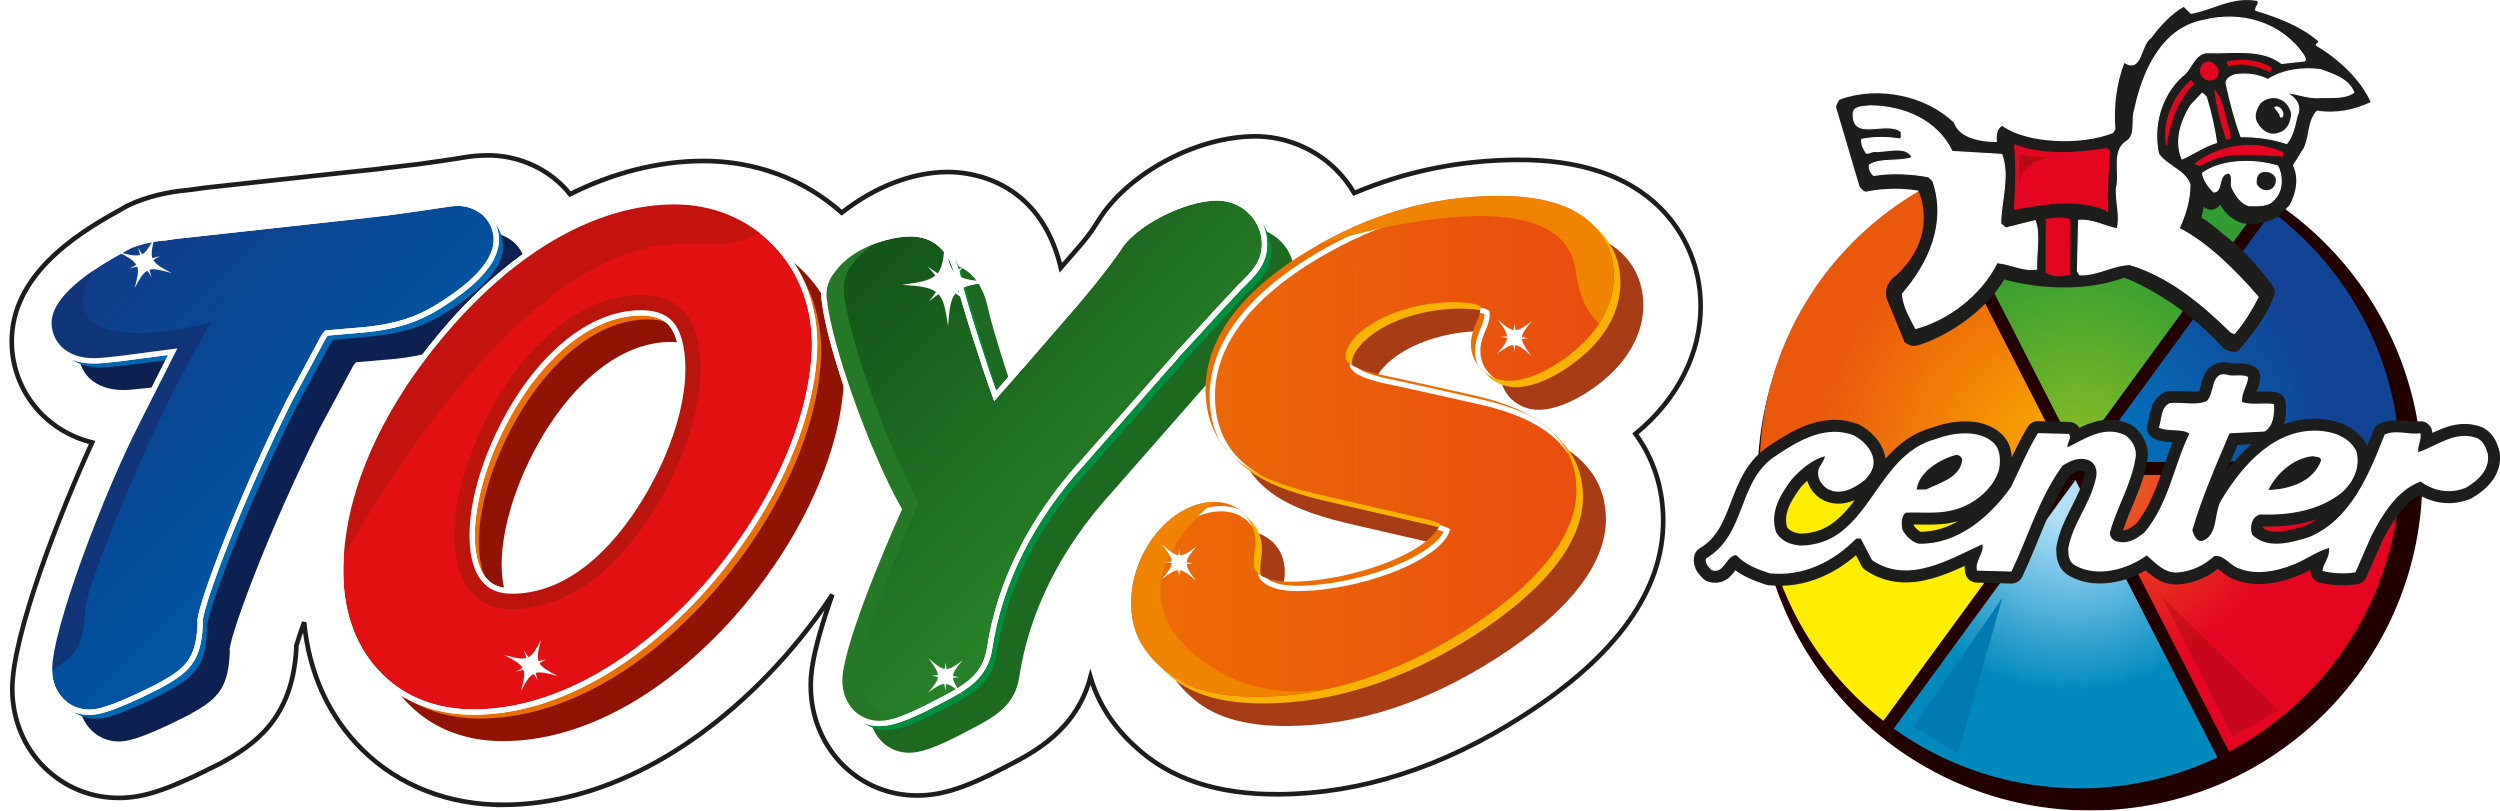 <?xml version="1.0" encoding="UTF-8"?><svg xmlns="http://www.w3.org/2000/svg" xmlns:xlink="http://www.w3.org/1999/xlink" viewBox="0 0 960.19 311.3"><defs><filter id="drop-shadow-1" x="0" y="47.85" width="654.09" height="262.16" filterUnits="userSpaceOnUse"><feOffset dx="3.62" dy="3.62"/><feGaussianBlur result="blur" stdDeviation="0"/><feFlood flood-color="#1d1d1b" flood-opacity=".25"/><feComposite in2="blur" operator="in"/><feComposite in="SourceGraphic"/></filter><filter id="drop-shadow-2" x="26.52" y="85.69" width="175.41" height="199.09" filterUnits="userSpaceOnUse"><feOffset dx="3.62" dy="3.62"/><feGaussianBlur result="blur-2" stdDeviation="0"/><feFlood flood-color="#1d1d1b" flood-opacity=".25"/><feComposite in2="blur-2" operator="in"/><feComposite in="SourceGraphic"/></filter><linearGradient id="linear-gradient" x1="33.26" y1="99.71" x2="128.5" y2="194.95" gradientTransform="translate(-1.57 4.54) rotate(-.41)" gradientUnits="userSpaceOnUse"><stop offset="0" stop-color="#113d89"/><stop offset="1" stop-color="#0056a4"/></linearGradient><clipPath id="clippath"><path d="M186.57,82.32c-2.77-2.7-6.72-4.28-10.73-4.25-1.93.01-3.68.32-5.36.57l-1.35.19c-1.35.26-16.38,2.43-19.59,2.8l-11.5,1.36c-.51.04-64.79,7.13-67.53,7.43l-2.9.29-4.13.63c-5.58.33-11.53,2.01-14.19,3.35-.78.39-2.11,1.18-2.11,1.18-18.88,10.22-28.44,19.7-28.38,28.16.03,3.8,1.53,7.29,4.14,9.91,3.19,3.1,7.68,4.69,13.38,4.65,1.79-.01,3.42-.17,6.1-.46l3.68-.39,20.25-2.66-13.66,27.02c-13.39,26.08-33.8,79.24-33.69,95.36.03,4.6,1.74,8.8,4.79,11.79,2.79,2.84,6.53,4.33,10.5,4.3,2.2-.02,6.97-.05,26.32-9.87,10.96-5.95,15.55-9.65,16.25-23.39l.05-.91c0-.38,0-.79-.06-1.24.72-7.05,15.09-45.88,34.39-84.5l11.9-22.13c.81-1.65,1.46-2.73,2.26-3.59l15.6-1.37c11.66-1.27,19.66-3.95,27.77-9.06,14.71-9.24,21.91-17.58,21.85-25.56-.03-3.61-1.51-7.05-4.06-9.6Z" style="fill:none;"/></clipPath><filter id="drop-shadow-3" x="138.55" y="85.11" width="185.61" height="199.55" filterUnits="userSpaceOnUse"><feOffset dx="3.62" dy="3.62"/><feGaussianBlur result="blur-3" stdDeviation="0"/><feFlood flood-color="#1d1d1b" flood-opacity=".25"/><feComposite in2="blur-3" operator="in"/><feComposite in="SourceGraphic"/></filter><clipPath id="clippath-1"><path d="M297.72,93.48c-10.05-10.4-23.94-16.1-39.13-15.99-29.54.21-60.74,17.87-87.75,49.61-25.99,30.44-40.21,63.43-40,92.96.11,16.21,5.37,29.93,15.29,39.62,9.2,9.15,21.71,13.91,36.19,13.81,29.51-.21,60.88-17.13,88.31-47.7,25.26-28.65,40.96-62.63,42.19-91.11.61-15.87-4.7-30.5-15.1-41.19ZM244.13,194.26c-13.93,21.3-30.23,32.63-47.21,32.75-4.39.03-7.76-1.04-10.17-3.49-3.51-3.44-5.35-9.5-5.41-17.51-.12-17.11,8.13-39.8,21.04-57.88,13.03-17.95,28.44-27.87,43.6-27.98,4.91-.03,8.75,1.18,11.14,3.55,3.34,3.24,5.04,9.37,5.1,17.73.11,15.26-6.61,35.01-18.09,52.82Z" style="fill:none;"/></clipPath><filter id="drop-shadow-4" x="324.14" y="83.63" width="172.87" height="205.46" filterUnits="userSpaceOnUse"><feOffset dx="3.62" dy="3.62"/><feGaussianBlur result="blur-4" stdDeviation="0"/><feFlood flood-color="#1d1d1b" flood-opacity=".25"/><feComposite in2="blur-4" operator="in"/><feComposite in="SourceGraphic"/></filter><linearGradient id="linear-gradient-2" x1="325.13" y1="96.74" x2="430.59" y2="202.21" gradientTransform="translate(-1.57 4.54) rotate(-.41)" gradientUnits="userSpaceOnUse"><stop offset=".07" stop-color="#145619"/><stop offset="1" stop-color="#298229"/></linearGradient><clipPath id="clippath-2"><path d="M480.43,81.3c-3.44-3.42-8.19-5.32-13.08-5.29-13.11.09-32.59,10.3-38.02,19.89-.7.98-6.57,9.74-20.99,26.21-11.45,13.25-20.28,23.38-26.13,29.99-3.94-10.73-12.32-36.88-13.94-44.35-.98-4.46-4.05-18.05-18.82-17.94-8.43.06-23.17,4.56-29.85,14.42-.58.66-1.43,1.82-2.14,3.56-1.42,3.36-1.03,6.85-.82,7.81,2.01,18.11,16.72,58.78,28.69,80.05-7.29,16.32-22.92,53.33-22.83,65.88.03,4.74,1.76,9.05,4.81,12.13,2.83,2.71,6.52,4.24,10.48,4.21,4.26-.03,9.85-1.51,23.23-8.68,10.36-5.25,17.37-9.53,19.08-20.2,3.78-25.15,16.06-49.73,35.67-71.28l35.09-39.9c.45-.49.96-1.1,1.48-1.74l5.94-6.43c8.22-8.98,12.76-13.97,17.69-19.17,5.69-5.53,9.75-9.53,9.69-16.87-.03-4.63-1.91-8.94-5.23-12.31Z" style="fill:none;"/></clipPath><filter id="drop-shadow-5" x="442.2" y="82.87" width="188.95" height="195.99" filterUnits="userSpaceOnUse"><feOffset dx="3.62" dy="3.62"/><feGaussianBlur result="blur-5" stdDeviation="0"/><feFlood flood-color="#1d1d1b" flood-opacity=".25"/><feComposite in2="blur-5" operator="in"/><feComposite in="SourceGraphic"/></filter><clipPath id="clippath-3"><path d="M564.95,132.37c.03,3.56,1.5,7.01,4.08,9.55,2.79,2.73,6.67,4.31,10.73,4.28,7.81-.05,17.07-5.27,23.11-10.03,10.96-8.47,17.03-19.24,16.95-30.34-.05-7.66-2.84-14.41-8.07-19.55-7.49-7.42-19.85-11.15-36.7-11.03-25.48.18-49.07,6.97-72.14,20.78-33.17,19.75-39.99,40.12-39.9,53.72.2,27.94,23.84,35.68,45.95,40.68.42.12,36.9,8.51,38.84,8.94,3.16.74,4.71,1.44,5.37,1.84-.45,1.81-2.99,5.31-8.65,8.96-11.77,7.58-32.2,13.15-48.64,13.27-6.02.04-10.79-1.25-13.07-3.48-.99-1-1.39-2.03-1.4-3.6,0-.88.24-2.94.32-4.27.43-1.94.41-3.48.41-3.92-.03-4.27-1.61-8.2-4.53-10.95-2.01-2.1-5.67-4.47-11.31-4.43-16.49.12-31.99,19.07-31.85,39.08.07,9.68,3.65,17.4,11.17,24.14,8.52,8.07,20.58,11.71,37.86,11.59,26.39-.19,53.29-8.91,79.85-25.94,27.69-17.67,42.21-36.18,42.09-53.57-.19-27.58-30.05-34.23-42.63-36.98-.31-.05-27.9-6.31-33.92-7.49-12.12-2.82-12.14-5.61-12.15-6.94-.02-2.94,2.49-5.98,3.98-7.55,7.82-7.9,22.43-13.02,37.21-13.12,7.26-.05,9.95,1.05,10.61,1.44.08.24.08.51.08.95,0,1.25-.51,3.41-1.59,5.43-1.83,4.46-2.09,6.82-2.08,8.55Z" style="fill:#ed6d05;"/></clipPath><linearGradient id="linear-gradient-3" x1="436.98" y1="173.19" x2="623.16" y2="173.19" gradientTransform="translate(-1.57 4.54) rotate(-.41)" gradientUnits="userSpaceOnUse"><stop offset="0" stop-color="#ed6d05"/><stop offset="1" stop-color="#e84b0f"/></linearGradient><filter id="drop-shadow-6" x="671.21" y="52.11" width="259.17" height="259.19" filterUnits="userSpaceOnUse"><feOffset dx="3.85" dy="3.85"/><feGaussianBlur result="blur-6" stdDeviation="0"/><feFlood flood-color="#1d1d1b" flood-opacity=".25"/><feComposite in2="blur-6" operator="in"/><feComposite in="SourceGraphic"/></filter><radialGradient id="radial-gradient" cx="798.48" cy="167.98" fx="798.48" fy="167.98" r="72.43" gradientTransform="translate(-1.57 4.54) rotate(-.41)" gradientUnits="userSpaceOnUse"><stop offset="0" stop-color="#83bb26"/><stop offset="1" stop-color="#329c32"/></radialGradient><radialGradient id="radial-gradient-2" cx="803.87" cy="176.93" fx="803.87" fy="176.93" r="94.46" gradientTransform="translate(-1.57 4.54) rotate(-.41)" gradientUnits="userSpaceOnUse"><stop offset="0" stop-color="#0079c2"/><stop offset="1" stop-color="#134395"/></radialGradient><radialGradient id="radial-gradient-3" cx="807.45" cy="184.72" fx="807.45" fy="184.72" r="74.29" gradientTransform="translate(-1.57 4.54) rotate(-.41)" gradientUnits="userSpaceOnUse"><stop offset=".07" stop-color="#ec6223"/><stop offset="1" stop-color="#e40520"/></radialGradient><radialGradient id="radial-gradient-4" cx="796.07" cy="191.29" fx="796.07" fy="191.29" r="75.79" gradientTransform="translate(-1.57 4.54) rotate(-.41)" gradientUnits="userSpaceOnUse"><stop offset=".13" stop-color="#b2e0f9"/><stop offset="1" stop-color="#008abe"/></radialGradient><radialGradient id="radial-gradient-5" cx="793.4" cy="178.72" fx="793.4" fy="178.72" r="96.31" gradientTransform="translate(-1.57 4.54) rotate(-.41)" gradientUnits="userSpaceOnUse"><stop offset="0" stop-color="#f9ae00"/><stop offset="1" stop-color="#ea580c"/></radialGradient></defs><g style="isolation:isolate;"><g id="Livello_2"><g id="LOGO"><path d="M189.97,305.49c-21.1.15-40.42-7.35-54.41-21.14-12.87-12.7-20.54-29.52-22.36-48.97-1.43,3.91-2.41,7.01-3.02,9.08v.97c-1.43,27.07-16.11,37.1-29.71,44.46l-.62.28c-20.65,10.53-29.39,12.6-37.63,12.66-10.87.08-20.97-4.06-28.71-11.63-7.92-7.81-12.32-18.44-12.41-29.93-.15-21,18.5-68.35,30.66-94.95-8.93-2.22-15.09-6.67-19.08-10.59-7.48-7.43-11.72-17.35-11.79-28.01-.18-25.03,23.58-40.9,41.54-50.65.73-.46,2-1.22,2.85-1.65l.51-.22.51-.24c6.04-2.85,14.68-5,22.38-5.58l3.8-.52,2.99-.41c46.99-5.11,62.02-6.77,67.31-7.28v-.05s13.19-1.57,13.19-1.57h.19c3.79-.5,14.46-2.06,16.38-2.36l-.75.11s1.84-.34,2-.34l.62-.11c2.22-.36,5.31-.77,9.05-.8,10.84-.08,21.3,4.1,28.89,11.59,1.05.99,2.1,2.15,2.98,3.32,16.61-8.26,33.74-12.63,50.63-12.75,20.25-.14,39.12,6.82,53.71,19.85,12.62-9.89,27.04-15.52,40.51-15.62,8.23-.06,35.46,2.51,43.65,36.77,10.45-11.91,10.87-12.53,14.84-18.76l.54-.86c11.83-17.45,37.17-30.69,58.97-30.85,11.54-.08,22.96,4.51,31.21,12.65,2.8,2.75,5.21,5.88,7.11,9.13,20.02-8.43,40.64-12.59,62.49-12.74,23.86-.17,42.38,5.96,54.92,18.31,9.96,9.9,15.55,23.22,15.65,37.63.13,18.34-8.98,36.17-25.04,49.29,6.91,9.43,10.57,20.72,10.65,33.04.19,27.04-17.94,52.39-53.94,75.34-30.75,19.72-62.23,29.83-93.48,30.05-23.82.17-41.96-5.86-55.39-18.36-8.47-7.68-14.19-16.62-17.17-26.64-5.4,20.47-22.03,29.06-31.47,33.91-15.7,8.34-25.17,11.5-34.83,11.56-10.77.08-20.96-4.03-28.65-11.57-7.91-7.89-12.38-18.59-12.47-30.2-.03-3.7-.08-11.7,8.29-35.4-5.5,8.38-11.77,16.49-18.76,24.41l-.13.13c-32.32,36.03-70.36,55.96-107.22,56.22h0Z" style="fill:#fff; filter:url(#drop-shadow-1); stroke:#1d1d1b; stroke-width:1.79px;"/><path d="M194.26,89.94c-2.77-2.74-6.65-4.28-10.74-4.25-1.86.01-3.62.23-5.41.52l-1.24.19c-1.42.3-16.36,2.43-19.59,2.82l-11.53,1.38c-.46.02-64.83,7.13-67.55,7.43l-2.84.33-4.19.54c-5.54.29-11.5,2.12-14.13,3.33-.82.46-2.16,1.22-2.16,1.24-18.86,10.24-28.41,19.68-28.35,28.14.03,3.76,1.48,7.34,4.12,9.98,3.21,3.06,7.73,4.63,13.42,4.59,1.79-.01,3.37-.19,6.07-.48l3.68-.38,20.19-2.59-13.59,26.91c-13.42,26.18-33.84,79.31-33.72,95.45.03,4.58,1.72,8.76,4.84,11.82,2.79,2.7,6.51,4.28,10.44,4.25,2.3-.02,7-.05,26.38-9.91,10.94-5.95,15.49-9.68,16.23-23.37l.06-.95c0-.38,0-.78-.08-1.17.71-7.06,15.11-45.89,34.41-84.55l11.9-22.17c.82-1.59,1.37-2.71,2.29-3.53l15.55-1.35c11.63-1.31,19.69-3.9,27.69-9.12,14.8-9.21,21.94-17.57,21.89-25.56-.03-3.57-1.45-6.99-4.06-9.55Z" style="fill:#0c2152; filter:url(#drop-shadow-2);"/><path d="M189.11,84.83c-2.77-2.72-6.65-4.28-10.72-4.25-1.86.01-3.64.33-5.37.59l-1.26.21c-1.4.28-16.42,2.43-19.62,2.78l-11.55,1.32c-.42.11-64.74,7.15-67.53,7.44l-2.84.29-4.13.65c-5.58.31-11.59,2.07-14.17,3.33-.76.39-2.12,1.2-2.18,1.2-18.9,10.22-28.4,19.66-28.35,28.12.03,3.81,1.49,7.3,4.15,9.97,3.16,3.04,7.64,4.69,13.36,4.65,1.79-.01,3.45-.24,6.11-.5l3.65-.37,20.3-2.61-13.71,26.96c-13.37,26.1-33.79,79.26-33.67,95.34.03,4.6,1.74,8.82,4.73,11.84,2.85,2.79,6.58,4.27,10.56,4.24,2.24-.02,6.95-.05,26.32-9.89,11.03-5.92,15.53-9.63,16.23-23.33l.07-.91c.07-.44,0-.82-.08-1.24.72-7.06,15.11-45.92,34.45-84.47l11.86-22.17c.86-1.66,1.46-2.77,2.28-3.53l15.62-1.39c11.61-1.27,19.66-3.97,27.71-9.08,14.77-9.24,21.93-17.63,21.87-25.56-.03-3.65-1.47-7.08-4.08-9.64Z" style="fill:#0068b3;"/><path d="M186.57,82.32c-2.77-2.7-6.72-4.28-10.73-4.25-1.93.01-3.68.32-5.36.57l-1.35.19c-1.35.26-16.38,2.43-19.59,2.8l-11.5,1.36c-.51.04-64.79,7.13-67.53,7.43l-2.9.29-4.13.63c-5.58.33-11.53,2.01-14.19,3.35-.78.39-2.11,1.18-2.11,1.18-18.88,10.22-28.44,19.7-28.38,28.16.03,3.8,1.53,7.29,4.14,9.91,3.19,3.1,7.68,4.69,13.38,4.65,1.79-.01,3.42-.17,6.1-.46l3.68-.39,20.25-2.66-13.66,27.02c-13.39,26.08-33.8,79.24-33.69,95.36.03,4.6,1.74,8.8,4.79,11.79,2.79,2.84,6.53,4.33,10.5,4.3,2.2-.02,6.97-.05,26.32-9.87,10.96-5.95,15.55-9.65,16.25-23.39l.05-.91c0-.38,0-.79-.06-1.24.72-7.05,15.09-45.88,34.39-84.5l11.9-22.13c.81-1.65,1.46-2.73,2.26-3.59l15.6-1.37c11.66-1.27,19.66-3.95,27.77-9.06,14.71-9.24,21.91-17.58,21.85-25.56-.03-3.61-1.51-7.05-4.06-9.6Z" style="fill:url(#linear-gradient); stroke:#fff; stroke-width:2.04px;"/><g style="clip-path:url(#clippath);"><path d="M22.14,130.99l-13.63,26.95c-13.42,26.11-33.84,79.25-33.73,95.4.03,4.58,1.72,8.76,4.75,11.76,2.79,2.83,6.54,4.33,10.52,4.3,2.28-.02,6.99-.05,26.31-9.93,11.03-5.84,15.58-9.66,16.28-23.29l.1-.97c0-.38,0-.77-.15-1.2.75-7.03,15.14-45.91,34.47-84.55l11.83-22.1c.9-1.65,1.44-2.78,2.33-3.52,0,0-66.51,17.96-44.84-21.55,21.68-39.53,13.54-47.54,13.54-47.54L-17.8,113.51l29.34,24.58,10.6-7.1Z" style="fill:#103679;"/></g><path d="M186.57,82.32c-2.77-2.7-6.72-4.28-10.73-4.25-1.93.01-3.68.32-5.36.57l-1.35.19c-1.35.26-16.38,2.43-19.59,2.8l-11.5,1.36c-.51.04-64.79,7.13-67.53,7.43l-2.9.29-4.13.63c-5.58.33-11.53,2.01-14.19,3.35-.78.39-2.11,1.18-2.11,1.18-18.88,10.22-28.44,19.7-28.38,28.16.03,3.8,1.53,7.29,4.14,9.91,3.19,3.1,7.68,4.69,13.38,4.65,1.79-.01,3.42-.17,6.1-.46l3.68-.39,20.25-2.66-13.66,27.02c-13.39,26.08-33.8,79.24-33.69,95.36.03,4.6,1.74,8.8,4.79,11.79,2.79,2.84,6.53,4.33,10.5,4.3,2.2-.02,6.97-.05,26.32-9.87,10.96-5.95,15.55-9.65,16.25-23.39l.05-.91c0-.38,0-.79-.06-1.24.72-7.05,15.09-45.88,34.39-84.5l11.9-22.13c.81-1.65,1.46-2.73,2.26-3.59l15.6-1.37c11.66-1.27,19.66-3.95,27.77-9.06,14.71-9.24,21.91-17.58,21.85-25.56-.03-3.61-1.51-7.05-4.06-9.6Z" style="fill:none; stroke:#fff; stroke-width:2.04px;"/><path d="M305.43,101.1c-10.09-10.47-23.99-16.1-39.16-15.99-29.51.21-60.69,17.82-87.66,49.6-26.03,30.46-40.26,63.43-40.05,92.99.11,16.19,5.39,29.89,15.24,39.58,9.26,9.17,21.77,13.86,36.21,13.75,29.54-.21,60.95-17.1,88.33-47.68,25.24-28.58,41.02-62.63,42.16-91.06.62-15.87-4.67-30.48-15.06-41.19ZM251.81,201.85c-13.93,21.31-30.27,32.67-47.21,32.78-4.4.03-7.7-1.1-10.13-3.47-3.47-3.46-5.36-9.52-5.42-17.58-.12-17.09,8.18-39.8,21.02-57.88,12.97-17.9,28.42-27.88,43.58-27.98,4.98-.04,8.73,1.18,11.15,3.59,3.29,3.24,5.08,9.41,5.14,17.78.11,15.23-6.67,34.98-18.14,52.75Z" style="fill:#911303; filter:url(#drop-shadow-3);"/><path d="M300.34,96.03c-10.12-10.43-24.03-16.14-39.16-16.03-29.61.21-60.78,17.85-87.75,49.67-26,30.39-40.15,63.41-39.95,92.88.11,16.27,5.3,29.93,15.2,39.73,9.24,9.09,21.73,13.8,36.18,13.69,29.51-.21,60.93-17.1,88.35-47.66,25.22-28.59,40.96-62.67,42.11-91.1.65-15.87-4.68-30.5-14.98-41.19ZM246.68,196.84c-13.89,21.33-30.25,32.62-47.18,32.74-4.43.03-7.76-1.11-10.16-3.56-3.51-3.39-5.38-9.45-5.43-17.49-.12-17.07,8.15-39.82,21.02-57.86,13-17.93,28.48-27.89,43.58-28,5-.04,8.73,1.16,11.13,3.53,3.38,3.33,5.12,9.43,5.18,17.78.11,15.23-6.66,35.07-18.14,52.84Z" style="fill:#ec6f04;"/><path d="M297.72,93.48c-10.05-10.4-23.94-16.1-39.13-15.99-29.54.21-60.74,17.87-87.75,49.61-25.99,30.44-40.21,63.43-40,92.96.11,16.21,5.37,29.93,15.29,39.62,9.2,9.15,21.71,13.91,36.19,13.81,29.51-.21,60.88-17.13,88.31-47.7,25.26-28.65,40.96-62.63,42.19-91.11.61-15.87-4.7-30.5-15.1-41.19ZM244.13,194.26c-13.93,21.3-30.23,32.63-47.21,32.75-4.39.03-7.76-1.04-10.17-3.49-3.51-3.44-5.35-9.5-5.41-17.51-.12-17.11,8.13-39.8,21.04-57.88,13.03-17.95,28.44-27.87,43.6-27.98,4.91-.03,8.75,1.18,11.14,3.55,3.34,3.24,5.04,9.37,5.1,17.73.11,15.26-6.61,35.01-18.09,52.82Z" style="fill:#e21013; stroke:#fff; stroke-width:2.04px;"/><g style="clip-path:url(#clippath-1);"><path d="M125.3,226.1s68.37-135.91,139.42-132.38c35.62,2.32,35.51-16.52,35.51-16.52l-71.71-18.61-93,59.77-10.22,107.74Z" style="fill:#c4130e;"/><path d="M196.97,233.92c-6.27.04-11.32-1.78-15.07-5.49-4.77-4.74-7.35-12.53-7.42-22.37-.13-18.4,8.66-42.76,22.29-61.97,14.38-19.71,31.8-30.7,49.16-30.83,6.84-.05,12.24,1.87,16.02,5.56,4.72,4.61,7.11,12.22,7.18,22.57.12,16.56-7.06,37.73-19.23,56.59-15.26,23.42-33.6,35.81-52.93,35.94h0ZM196.9,224.5c16.07-.11,31.66-11.04,45.12-31.6,11.18-17.45,17.83-36.62,17.73-51.43-.05-7.55-1.64-13.23-4.38-15.95-1.93-1.88-5.11-2.84-9.37-2.81-14.32.1-29.08,9.67-41.56,26.89-12.6,17.65-20.69,39.78-20.58,56.41.05,7.35,1.68,12.78,4.64,15.75,1.95,1.9,4.71,2.78,8.41,2.75h0Z" style="fill:#bb140c;"/></g><path d="M297.72,93.48c-10.05-10.4-23.94-16.1-39.13-15.99-29.54.21-60.74,17.87-87.75,49.61-25.99,30.44-40.21,63.43-40,92.96.11,16.21,5.37,29.93,15.29,39.62,9.2,9.15,21.71,13.91,36.19,13.81,29.51-.21,60.88-17.13,88.31-47.7,25.26-28.65,40.96-62.63,42.19-91.11.61-15.87-4.7-30.5-15.1-41.19ZM244.13,194.26c-13.93,21.3-30.23,32.63-47.21,32.75-4.39.03-7.76-1.04-10.17-3.49-3.51-3.44-5.35-9.5-5.41-17.51-.12-17.11,8.13-39.8,21.04-57.88,13.03-17.95,28.44-27.87,43.6-27.98,4.91-.03,8.75,1.18,11.14,3.55,3.34,3.24,5.04,9.37,5.1,17.73.11,15.26-6.61,35.01-18.09,52.82Z" style="fill:none; stroke:#fff; stroke-width:2.04px;"/><path d="M488.17,88.96c-3.51-3.46-8.25-5.36-13.1-5.33-13.15.09-32.59,10.28-38.06,19.82-.64,1.05-6.53,9.79-20.97,26.29-11.49,13.25-20.21,23.32-26.14,29.9-3.94-10.7-12.32-36.79-13.92-44.31-1.03-4.46-3.94-18.07-18.86-17.96-8.41.06-23.08,4.58-29.74,14.44-.69.7-1.46,1.85-2.2,3.61-1.42,3.31-1.01,6.77-.9,7.81,2.1,18.1,16.78,58.8,28.71,79.98-7.2,16.38-22.82,53.35-22.73,65.9.03,4.82,1.78,9.09,4.79,12.08,2.8,2.77,6.51,4.33,10.52,4.3,4.21-.03,9.71-1.53,23.09-8.72,10.43-5.31,17.42-9.58,19.15-20.11,3.73-25.18,16.1-49.82,35.7-71.3l35.05-39.96c.47-.48,1.01-1.1,1.54-1.69l5.94-6.5c8.14-9.03,12.72-13.92,17.63-19.17,5.71-5.46,9.78-9.45,9.73-16.92-.03-4.56-1.87-8.9-5.23-12.16Z" style="fill:#1e6920; filter:url(#drop-shadow-4);"/><path d="M483.02,83.82c-3.47-3.33-8.23-5.32-13.06-5.29-13.17.09-32.67,10.28-38.09,19.93-.69.93-6.52,9.73-20.97,26.17-11.45,13.25-20.25,23.42-26.16,29.99-3.87-10.73-12.28-36.83-13.87-44.37-1.04-4.45-4-18.03-18.84-17.93-8.42.06-23.15,4.6-29.83,14.4-.63.71-1.39,1.85-2.11,3.57-1.47,3.4-1.08,6.85-.91,7.81,2.06,18.12,16.79,58.82,28.69,80.05-7.23,16.36-22.82,53.37-22.73,65.86.03,4.8,1.67,9.07,4.79,12.15,2.84,2.75,6.54,4.22,10.52,4.2,4.25-.03,9.75-1.49,23.12-8.63,10.41-5.31,17.39-9.57,19.08-20.24,3.78-25.11,16.12-49.73,35.74-71.24l35.07-39.88c.47-.51.99-1.15,1.54-1.76l5.9-6.48c8.2-8.98,12.69-13.97,17.61-19.2,5.7-5.42,9.82-9.41,9.77-16.81-.03-4.65-1.93-8.96-5.25-12.31Z" style="fill:#008e3f;"/><path d="M480.43,81.3c-3.44-3.42-8.19-5.32-13.08-5.29-13.11.09-32.59,10.3-38.02,19.89-.7.98-6.57,9.74-20.99,26.21-11.45,13.25-20.28,23.38-26.13,29.99-3.94-10.73-12.32-36.88-13.94-44.35-.98-4.46-4.05-18.05-18.82-17.94-8.43.06-23.17,4.56-29.85,14.42-.58.66-1.43,1.82-2.14,3.56-1.42,3.36-1.03,6.85-.82,7.81,2.01,18.11,16.72,58.78,28.69,80.05-7.29,16.32-22.92,53.33-22.83,65.88.03,4.74,1.76,9.05,4.81,12.13,2.83,2.71,6.52,4.24,10.48,4.21,4.26-.03,9.85-1.51,23.23-8.68,10.36-5.25,17.37-9.53,19.08-20.2,3.78-25.15,16.06-49.73,35.67-71.28l35.09-39.9c.45-.49.96-1.1,1.48-1.74l5.94-6.43c8.22-8.98,12.76-13.97,17.69-19.17,5.69-5.53,9.75-9.53,9.69-16.87-.03-4.63-1.91-8.94-5.23-12.31Z" style="fill:url(#linear-gradient-2); stroke:#fff; stroke-width:2.04px;"/><g style="clip-path:url(#clippath-2);"><path d="M379.86,285.24l-39.51,8.36-37.25-4.06,16.74-55.07-20.98-78.3,2.57-62.38,50.51-14.42,5.11,7.81c-8.41.06-23.08,4.58-29.74,14.44-.69.7-1.46,1.85-2.2,3.55-1.42,3.37-1.01,6.85-.9,7.87,2.1,18.12,16.78,58.76,28.71,80.05-7.2,16.3-22.82,53.28-22.73,65.86.03,4.78,1.78,9.01,4.79,12.06,2.8,2.76,6.51,4.31,10.52,4.29,4.21-.03,9.71-1.53,23.09-8.72l11.28,18.67Z" style="fill:#257825;"/></g><path d="M480.43,81.3c-3.44-3.42-8.19-5.32-13.08-5.29-13.11.09-32.59,10.3-38.02,19.89-.7.98-6.57,9.74-20.99,26.21-11.45,13.25-20.28,23.38-26.13,29.99-3.94-10.73-12.32-36.88-13.94-44.35-.98-4.46-4.05-18.05-18.82-17.94-8.43.06-23.17,4.56-29.85,14.42-.58.66-1.43,1.82-2.14,3.56-1.42,3.36-1.03,6.85-.82,7.81,2.01,18.11,16.72,58.78,28.69,80.05-7.29,16.32-22.92,53.33-22.83,65.88.03,4.74,1.76,9.05,4.81,12.13,2.83,2.71,6.52,4.24,10.48,4.21,4.26-.03,9.85-1.51,23.23-8.68,10.36-5.25,17.37-9.53,19.08-20.2,3.78-25.15,16.06-49.73,35.67-71.28l35.09-39.9c.45-.49.96-1.1,1.48-1.74l5.94-6.43c8.22-8.98,12.76-13.97,17.69-19.17,5.69-5.53,9.75-9.53,9.69-16.87-.03-4.63-1.91-8.94-5.23-12.31Z" style="fill:none; stroke:#fff; stroke-width:2.04px;"/><path d="M572.66,139.94c.03,3.61,1.46,7.03,4.08,9.58,2.76,2.74,6.67,4.28,10.7,4.25,7.81-.06,17.08-5.21,23.15-9.99,10.99-8.47,17.03-19.28,16.95-30.38-.05-7.63-2.85-14.43-8.05-19.52-7.53-7.42-19.92-11.13-36.75-11.01-25.48.18-49.07,6.93-72.16,20.74-33.07,19.82-39.91,40.14-39.82,53.74.2,27.85,23.76,35.6,45.96,40.68.36.07,36.88,8.48,38.77,8.92,3.16.74,4.73,1.5,5.37,1.89-.5,1.75-2.95,5.31-8.65,8.96-11.71,7.56-32.14,13.09-48.57,13.2-6.04.04-10.81-1.18-13.14-3.48-.92-.96-1.36-2-1.37-3.62,0-.81.23-2.83.37-4.26.34-1.92.33-3.45.32-3.98-.03-4.21-1.59-8.08-4.44-10.91-2.08-1.99-5.72-4.45-11.34-4.41-16.54.12-31.97,19.1-31.83,39.13.07,9.62,3.62,17.31,11.18,24.15,8.54,8,20.51,11.73,37.82,11.6,26.32-.19,53.25-8.96,79.87-26.01,27.67-17.67,42.23-36.18,42.1-53.56-.19-27.56-30.03-34.19-42.71-37.02-.3-.05-27.91-6.3-33.98-7.42-12.02-2.82-12.04-5.6-12.05-6.99-.02-2.91,2.47-5.96,4.01-7.51,7.83-7.9,22.35-13.05,37.14-13.16,7.28-.05,9.95,1.1,10.61,1.49.06.2.06.51.06.89,0,1.33-.43,3.42-1.49,5.45-1.86,4.46-2.12,6.88-2.11,8.53ZM478.67,216.47c-.09,0-.13-.03-.17-.09.04.06.07.09.17.09ZM478.27,214.72c0,.2,0,.44.08.65-.07-.21-.07-.45-.08-.65h0ZM478.5,216.29c-.04-.07-.06-.16-.11-.31.05.15.07.24.11.31ZM478.39,215.94c0-.18,0-.33-.04-.53.04.2.04.34.04.53Z" style="fill:#a73c17; filter:url(#drop-shadow-5);"/><path d="M567.54,134.87c.03,3.61,1.44,7.03,4.08,9.64,2.74,2.72,6.67,4.24,10.7,4.21,7.84-.06,17.07-5.25,23.13-10.05,11-8.39,16.99-19.2,16.91-30.3-.05-7.7-2.82-14.41-8-19.59-7.56-7.43-19.92-11.13-36.76-11.01-25.48.18-49.07,6.99-72.14,20.78-33.13,19.82-39.95,40.1-39.85,53.76.2,27.89,23.8,35.62,45.89,40.68.44.09,37.02,8.51,38.86,8.96,3.17.71,4.7,1.44,5.41,1.79-.5,1.81-2.99,5.36-8.71,8.96-11.75,7.57-32.19,13.2-48.59,13.32-6,.04-10.77-1.21-13.07-3.54-.95-.89-1.38-2.03-1.39-3.6,0-.77.18-2.92.31-4.25.37-1.94.36-3.47.35-3.94-.03-4.25-1.64-8.14-4.51-10.93-2.02-2.01-5.61-4.43-11.3-4.39-16.49.12-31.95,19.07-31.81,39.02.07,9.7,3.59,17.41,11.17,24.18,8.51,8.03,20.57,11.73,37.84,11.6,26.36-.19,53.22-8.93,79.93-25.95,27.58-17.69,42.12-36.16,41.99-53.6-.19-27.59-30.03-34.19-42.63-36.98-.29-.07-27.92-6.31-33.94-7.5-12.1-2.83-12.12-5.57-12.13-6.9-.02-2.97,2.55-5.98,4.03-7.53,7.75-7.92,22.38-13.07,37.14-13.17,7.31-.05,9.95,1.05,10.66,1.46.02.22.02.49.02.91,0,1.31-.49,3.49-1.5,5.5-1.88,4.48-2.12,6.8-2.11,8.48ZM473.52,211.4c-.07,0-.12-.07-.12-.13,0,.06.06.13.12.13ZM473.19,209.7c0,.15,0,.38,0,.53,0-.15,0-.38,0-.53h0ZM473.38,211.2c-.07-.02-.07-.18-.11-.35.04.16.04.33.11.35ZM473.26,210.85c0-.11-.06-.31-.07-.55.02.24.07.44.07.55Z" style="fill:#f9b200;"/><path d="M564.95,132.37c.03,3.56,1.5,7.01,4.08,9.55,2.79,2.73,6.67,4.31,10.73,4.28,7.81-.05,17.07-5.27,23.11-10.03,10.96-8.47,17.03-19.24,16.95-30.34-.05-7.66-2.84-14.41-8.07-19.55-7.49-7.42-19.85-11.15-36.7-11.03-25.48.18-49.07,6.97-72.14,20.78-33.17,19.75-39.99,40.12-39.9,53.72.2,27.94,23.84,35.68,45.95,40.68.42.12,36.9,8.51,38.84,8.94,3.16.74,4.71,1.44,5.37,1.84-.45,1.81-2.99,5.31-8.65,8.96-11.77,7.58-32.2,13.15-48.64,13.27-6.02.04-10.79-1.25-13.07-3.48-.99-1-1.39-2.03-1.4-3.6,0-.88.24-2.94.32-4.27.43-1.94.41-3.48.41-3.92-.03-4.27-1.61-8.2-4.53-10.95-2.01-2.1-5.67-4.47-11.31-4.43-16.49.12-31.99,19.07-31.85,39.08.07,9.68,3.65,17.4,11.17,24.14,8.52,8.07,20.58,11.71,37.86,11.59,26.39-.19,53.29-8.91,79.85-25.94,27.69-17.67,42.21-36.18,42.09-53.57-.19-27.58-30.05-34.23-42.63-36.98-.31-.05-27.9-6.31-33.92-7.49-12.12-2.82-12.14-5.61-12.15-6.94-.02-2.94,2.49-5.98,3.98-7.55,7.82-7.9,22.43-13.02,37.21-13.12,7.26-.05,9.95,1.05,10.61,1.44.08.24.08.51.08.95,0,1.25-.51,3.41-1.59,5.43-1.83,4.46-2.09,6.82-2.08,8.55Z" style="fill:#ed6d05;"/><g style="clip-path:url(#clippath-3);"><path d="M567.54,134.87c.03,3.61,1.44,7.03,4.08,9.64,2.74,2.72,6.67,4.24,10.7,4.21,7.84-.06,17.07-5.25,23.13-10.05,11-8.39,16.99-19.2,16.91-30.3-.05-7.7-2.82-14.41-8-19.59-7.56-7.43-19.92-11.13-36.76-11.01-25.48.18-49.07,6.99-72.14,20.78-33.13,19.82-39.95,40.1-39.85,53.76.2,27.89,23.8,35.62,45.89,40.68.44.09,37.02,8.51,38.86,8.96,3.17.71,4.7,1.44,5.41,1.79-.5,1.81-2.99,5.36-8.71,8.96-11.75,7.57-32.19,13.2-48.59,13.32-6,.04-10.77-1.21-13.07-3.54-.95-.89-1.38-2.03-1.39-3.6,0-.77.18-2.92.31-4.25.37-1.94.36-3.47.35-3.94-.03-4.25-1.64-8.14-4.51-10.93-2.02-2.01-5.61-4.43-11.3-4.39-16.49.12-31.95,19.07-31.81,39.02.07,9.7,3.59,17.41,11.17,24.18,8.51,8.03,20.57,11.73,37.84,11.6,26.36-.19,53.22-8.93,79.93-25.95,27.58-17.69,42.12-36.16,41.99-53.6-.19-27.59-30.03-34.19-42.63-36.98-.29-.07-27.92-6.31-33.94-7.5-12.1-2.83-12.12-5.57-12.13-6.9-.02-2.97,2.55-5.98,4.03-7.53,7.75-7.92,22.38-13.07,37.14-13.17,7.31-.05,9.95,1.05,10.66,1.46.02.22.02.49.02.91,0,1.31-.49,3.49-1.5,5.5-1.88,4.48-2.12,6.8-2.11,8.48Z" style="fill:url(#linear-gradient-3); stroke:#fff; stroke-width:2.04px;"/><path d="M466.32,192.79s-41.39,30.65-6.97,59.09c34.47,28.41,77.84,3.81,77.84,3.81l-5.43,28.47-85.59,3.72-33.62-75.51,43.53-32.12,10.25,12.53Z" style="fill:#f08300;"/><path d="M506.26,94.05s93.45-30.48,98.86,9.64c3.38,27.52,22.54,25.61,22.54,25.61l17.75-23.51-23.35-41.73-52.96-22.2-62.84,52.19Z" style="fill:#f08300;"/></g><path d="M360.47,112.97c-1,.66-2.2,1.58-3.68,2.8,1.21-1.43,2.04-2.6,2.69-3.63-2.4-1.81-6.27-2.33-13.01-2.75,6.63-.88,10.51-1.61,12.78-3.57-.67-.95-1.66-2.03-2.97-3.47,1.58,1.11,2.82,1.97,3.89,2.62,1.83-2.31,2.31-6.01,2.83-12.49.89,6.4,1.64,10.02,3.66,12.25,1.02-.7,2.16-1.56,3.66-2.82-1.17,1.52-2.08,2.62-2.71,3.72,2.47,1.74,6.29,2.22,13.01,2.68-6.65.81-10.47,1.57-12.78,3.44.66,1.02,1.64,2.18,2.94,3.58-1.52-1.12-2.79-1.97-3.85-2.58-1.85,2.31-2.35,6-2.8,12.46-.94-6.43-1.7-10.06-3.68-12.23Z" style="fill:#fff;"/><path d="M201,257.21c-.76.19-1.69.45-2.95.79,1.13-.59,1.98-1.03,2.64-1.5-1-1.69-3.2-2.97-7.13-4.98,4.29,1.19,6.72,1.78,8.58,1.21-.15-.78-.47-1.71-.86-2.89.67,1.09,1.14,1.89,1.68,2.56,1.69-.89,2.92-2.97,4.86-6.71-1.12,4.06-1.63,6.47-.96,8.25.76-.12,1.73-.4,2.88-.71-1.06.59-1.89,1.04-2.54,1.49.98,1.67,3.18,2.95,7.06,4.97-4.19-1.23-6.65-1.76-8.52-1.24.15.79.45,1.69.84,2.89-.65-1.09-1.09-1.91-1.62-2.49-1.73.8-2.99,2.89-4.91,6.62,1.16-4.06,1.63-6.42.98-8.27Z" style="fill:#fff;"/><path d="M52.71,102.43c-.84.1-1.75.34-2.89.75,1.03-.61,1.87-1.11,2.5-1.48-.98-1.71-3.16-2.99-7.04-4.98,4.18,1.19,6.71,1.72,8.53,1.2-.15-.78-.43-1.69-.82-2.87.59,1.05,1.1,1.89,1.59,2.59,1.72-.92,2.95-3.01,4.91-6.73-1.1,4-1.57,6.38-.96,8.25.75-.19,1.68-.45,2.9-.79-1.11.63-1.95,1.09-2.53,1.49.93,1.73,3.14,3.01,7.06,5.04-4.24-1.23-6.7-1.8-8.58-1.29.17.82.47,1.75.86,2.87-.64-1.02-1.14-1.85-1.64-2.52-1.71.94-2.97,3.01-4.9,6.74,1.12-4.09,1.63-6.49,1.02-8.29Z" style="fill:#fff;"/><path d="M578.82,129.83c-.66-.18-1.48-.3-2.58-.45,1.1-.06,1.92-.09,2.58-.2-.14-1.73-1.4-3.51-3.66-6.51,2.81,2.46,4.55,3.85,6.21,4.1.16-.67.24-1.48.33-2.57.14,1.09.23,1.9.39,2.59,1.62-.03,3.34-1.24,6.28-3.44-2.41,2.75-3.65,4.44-3.82,6.06.64.2,1.44.37,2.54.55-1.1.06-1.86.09-2.54.2.1,1.68,1.36,3.46,3.62,6.5-2.79-2.5-4.48-3.83-6.18-4.14-.1.69-.3,1.48-.4,2.58-.1-1.1-.18-1.94-.33-2.57-1.6.05-3.4,1.23-6.27,3.38,2.37-2.72,3.64-4.45,3.83-6.08Z" style="fill:#fff;"/><path d="M450.05,216.39c-.7-.21-1.53-.39-2.56-.51,1.03-.06,1.86-.18,2.55-.26-.18-1.67-1.37-3.45-3.66-6.45,2.86,2.49,4.57,3.85,6.2,4.04.17-.6.22-1.43.36-2.52.12,1.09.19,1.91.33,2.6,1.69-.1,3.47-1.25,6.3-3.42-2.37,2.72-3.6,4.38-3.77,6.03.66.21,1.43.37,2.52.51-1.09.1-1.86.16-2.57.23.18,1.68,1.38,3.48,3.66,6.49-2.81-2.48-4.55-3.82-6.12-4.08-.18.64-.36,1.44-.42,2.54-.1-1.1-.21-1.9-.35-2.57-1.66.05-3.4,1.25-6.3,3.38,2.37-2.72,3.62-4.4,3.82-6.03Z" style="fill:#fff;"/><path d="M360.27,260.02c-.66-.19-1.48-.32-2.52-.47,1.02-.1,1.82-.16,2.51-.26-.18-1.66-1.39-3.45-3.66-6.47,2.86,2.48,4.57,3.83,6.19,4.1.19-.67.26-1.52.38-2.54.14,1.02.23,1.9.35,2.59,1.68-.07,3.42-1.24,6.25-3.44-2.32,2.75-3.6,4.42-3.77,6.06.66.18,1.48.35,2.52.51-1.04.1-1.86.1-2.52.2.12,1.73,1.36,3.47,3.64,6.49-2.81-2.5-4.53-3.8-6.16-4.08-.18.64-.35,1.52-.42,2.52-.14-1.01-.22-1.88-.33-2.52-1.64.01-3.42,1.18-6.32,3.38,2.39-2.77,3.66-4.42,3.84-6.08Z" style="fill:#fff;"/><path d="M799.77,307.44c70.49-.5,127.25-58.09,126.75-128.57-.5-70.53-58.06-127.25-128.55-126.76-70.48.5-127.26,58.03-126.76,128.56.5,70.49,58.08,127.27,128.56,126.77Z" style="fill:#200; filter:url(#drop-shadow-6);"/><path d="M868.48,78.34c-20-13.79-44.33-21.85-70.49-21.66-19.43.14-37.78,4.84-54.03,12.96l53.93,105.28,70.58-96.59Z" style="fill:url(#radial-gradient);"/><path d="M921.8,176.75c-.87-39.1-20.02-73.6-49.21-95.52l-70.49,96.37,119.7-.85Z" style="fill:url(#radial-gradient-2);"/><path d="M801.82,182.61l54.28,106.05c38.58-20.35,65.02-60.49,65.77-106.9l-120.05.85Z" style="fill:url(#radial-gradient-3);"/><path d="M727.32,279.86c20.42,14.58,45.42,23.12,72.41,22.93,18.57-.13,36.16-4.43,51.91-11.89l-54.52-106.52-69.81,95.49Z" style="fill:url(#radial-gradient-4);"/><path d="M793.73,177.65l-54.15-105.74c-37.74,20.79-63.28,60.75-63.73,106.57l117.88-.83Z" style="fill:url(#radial-gradient-5);"/><path d="M675.94,183.5c1.14,37.95,19.44,71.57,47.43,93.36l68.81-94.18-116.24.82Z" style="fill:#ffed00;"/><path d="M946.77,187.44c-5.93,2.36-12.18,1.12-17.07-2.47-8.99,3.24-14.74,12.72-18.95,20.93l-6.08,13.92c-3.68.66-9.19.46-12.68-.55.43-3.23,2.99-5.18,2.53-8.81-4.9,1.35-9.58,4.99-14.5,6.7-5.78,2.23-13.45,3.78-19.7,1.29-3.66-.87-6.06-5.52-9.85-4.87-4.06,3.64-8.57,5.79-13.85,6.28-5.21.48-8.66-3.57-12.1-6.55-7.46,5.45-18.74,8.51-27.15,4.06-2.78-1.28-3-4.01-3.02-6.62,1.67-9.66,8.45-17.21,10.52-26.63,1.02-3.23-.05-6.86-3.53-7.64-3.36-.87-6.35.63-9.18,2.38-9.08,12.5-13.07,27.07-19.61,40.67l-13.24-.36c-.87-3.7,2.93-6.92,2.06-10.12-12.6,5.69-28.38,15.59-42.36,6.1l-4.35-8.32h-1.68c-8.94,9.03-20.47,14.71-33.32,13.36-4.68-1.58-9.25-3.22-12.85-7.02-4.1.45-4.51,7.47-9.39,5.83-1.28-1.29-2.64-2.56-2.2-4.49,16.01-9.49,11.79-30.23,27.35-39.79,8.34-5.6,18.76-11.68,29.49-7.49,3.2,1.71,6.47,4.88,7.34,8.48.9,3.66-1.05,6.45-3.17,8.65-4.03,3.2-9.61,6.25-14.53,3.28-2.78-1.91-4.32-5.33-2.83-8.32.87-1.32,1.66-2.58,2.09-4.08-4.68,1.09-9.36,4.99-12.96,9.07-4.26,5.83-8.3,12.28-5.88,19.98,1.96,3.61,5.6,4.87,9.23,5.26,27.02-.19,28.26-34.87,52.41-41.01,6.44-2.47,16.21-3.58,21.64,1.31,2.99,2.56,3.02,6.87,2.39,10.48-2.26,7.95-10.59,14.19-18.48,15.78-5.59,1.32-12.01.52-17.36.8-1.73,1.25-1.7,4.28-1.25,6.6,1.31,2.38,3.68,4.7,6.29,5.32,14.54.32,26.87-9.81,35.32-21.67,3.42-6.88,6.34-14.16,10.42-20.81l11.95.32c1.11,1.93-.87,3.21-.6,5.11,6.41-2.96,13.85-8.63,22.24-4.61,2.58,1.9,4.54,5.07,3.89,8.75-1.62,10.06-6.93,18.45-9.63,27.88-.83,2.14,1.12,4.3,3.24,4.28,4.07.81,6.83-1.32,9.79-3.53,9.37-11.2,11.2-25.53,17.28-38.01-3.17-2.11-8.32-.54-11.74-2.31,1.22-3.18.6-7.68,4.18-9.42,4.9-.44,10.13,1.01,14.15-.74,3.41-2.98,1.19-12.43,8.92-9.91,2.35.24,5.12-.42,7.08.62-.19,3.39-2.75,6.24-2.3,9.65,3.68,1.23,8.37.13,12.19.76.28,3.68-.14,8.36-3.54,10.55l-13.51.7c-5.24,12.29-10.48,24.3-14.29,37.15.47,1.75,1.32,4.06,3.48,4.28,6.59-1.98,4.65-10.72,7.59-15.7,8.26-13.76,21.23-28.62,39.19-26.58,4.93.57,10.09,2.65,12.71,7.59,1.71,6.19-1.01,12.01-5.68,16.11-8.75,6.9-20.04,8.69-31.44,8.32-2.93.91-3.98,4.53-2.88,7.75,5.81,5.71,14.78,3.11,21.84.94,16.22-6.77,23.19-24.55,29.05-39.4,4.24-2,8.96.14,13.72-.52.6,2.33-1.1,4.73-.85,7.28,7.06-2.22,14.28-8.61,22.84-5.32,2.42,1.26,3.27,3.85,3.91,6,.93,6.18-4,10.51-8.7,13.14ZM891.47,176.89c-.01-1.71-2.11-1.28-3.13-1.69-7.51.73-14.11,6.77-17.08,12.98,8.17-.26,17.15-3.16,20.21-11.29ZM753.65,176.82c0-1.35-1.34-2.14-2.37-2.14-6.24,1.74-14.29,6.5-15.12,13.33l3.67-.03c5.09-2.59,12.79-4.32,13.82-11.17Z" style="fill:#1d1d1b; stroke:#1d1d1b; stroke-linejoin:round; stroke-width:9.2px;"/><path d="M946.77,187.44c-5.93,2.36-12.18,1.12-17.07-2.47-8.99,3.24-14.74,12.72-18.95,20.93l-6.08,13.92c-3.68.66-9.19.46-12.68-.55.43-3.23,2.99-5.18,2.53-8.81-4.9,1.35-9.58,4.99-14.5,6.7-5.78,2.23-13.45,3.78-19.7,1.29-3.66-.87-6.06-5.52-9.85-4.87-4.06,3.64-8.57,5.79-13.85,6.28-5.21.48-8.66-3.57-12.1-6.55-7.46,5.45-18.74,8.51-27.15,4.06-2.78-1.28-3-4.01-3.02-6.62,1.67-9.66,8.45-17.21,10.52-26.63,1.02-3.23-.05-6.86-3.53-7.64-3.36-.87-6.35.63-9.18,2.38-9.08,12.5-13.07,27.07-19.61,40.67l-13.24-.36c-.87-3.7,2.93-6.92,2.06-10.12-12.6,5.69-28.38,15.59-42.36,6.1l-4.35-8.32h-1.68c-8.94,9.03-20.47,14.71-33.32,13.36-4.68-1.58-9.25-3.22-12.85-7.02-4.1.45-4.51,7.47-9.39,5.83-1.28-1.29-2.64-2.56-2.2-4.49,16.01-9.49,11.79-30.23,27.35-39.79,8.34-5.6,18.76-11.68,29.49-7.49,3.2,1.71,6.47,4.88,7.34,8.48.9,3.66-1.05,6.45-3.17,8.65-4.03,3.2-9.61,6.25-14.53,3.28-2.78-1.91-4.32-5.33-2.83-8.32.87-1.32,1.66-2.58,2.09-4.08-4.68,1.09-9.36,4.99-12.96,9.07-4.26,5.83-8.3,12.28-5.88,19.98,1.96,3.61,5.6,4.87,9.23,5.26,27.02-.19,28.26-34.87,52.41-41.01,6.44-2.47,16.21-3.58,21.64,1.31,2.99,2.56,3.02,6.87,2.39,10.48-2.26,7.95-10.59,14.19-18.48,15.78-5.59,1.32-12.01.52-17.36.8-1.73,1.25-1.7,4.28-1.25,6.6,1.31,2.38,3.68,4.7,6.29,5.32,14.54.32,26.87-9.81,35.32-21.67,3.42-6.88,6.34-14.16,10.42-20.81l11.95.32c1.11,1.93-.87,3.21-.6,5.11,6.41-2.96,13.85-8.63,22.24-4.61,2.58,1.9,4.54,5.07,3.89,8.75-1.62,10.06-6.93,18.45-9.63,27.88-.83,2.14,1.12,4.3,3.24,4.28,4.07.81,6.83-1.32,9.79-3.53,9.37-11.2,11.2-25.53,17.28-38.01-3.17-2.11-8.32-.54-11.74-2.31,1.22-3.18.6-7.68,4.18-9.42,4.9-.44,10.13,1.01,14.15-.74,3.41-2.98,1.19-12.43,8.92-9.91,2.35.24,5.12-.42,7.08.62-.19,3.39-2.75,6.24-2.3,9.65,3.68,1.23,8.37.13,12.19.76.28,3.68-.14,8.36-3.54,10.55l-13.51.7c-5.24,12.29-10.48,24.3-14.29,37.15.47,1.75,1.32,4.06,3.48,4.28,6.59-1.98,4.65-10.72,7.59-15.7,8.26-13.76,21.23-28.62,39.19-26.58,4.93.57,10.09,2.65,12.71,7.59,1.71,6.19-1.01,12.01-5.68,16.11-8.75,6.9-20.04,8.69-31.44,8.32-2.93.91-3.98,4.53-2.88,7.75,5.81,5.71,14.78,3.11,21.84.94,16.22-6.77,23.19-24.55,29.05-39.4,4.24-2,8.96.14,13.72-.52.6,2.33-1.1,4.73-.85,7.28,7.06-2.22,14.28-8.61,22.84-5.32,2.42,1.26,3.27,3.85,3.91,6,.93,6.18-4,10.51-8.7,13.14ZM891.47,176.89c-.01-1.71-2.11-1.28-3.13-1.69-7.51.73-14.11,6.77-17.08,12.98,8.17-.26,17.15-3.16,20.21-11.29ZM753.65,176.82c0-1.35-1.34-2.14-2.37-2.14-6.24,1.74-14.29,6.5-15.12,13.33l3.67-.03c5.09-2.59,12.79-4.32,13.82-11.17Z" style="fill:#fff;"/><path d="M889.72,17.68c-1.03-.81.83-1.03.61-1.86-7.05-6.01-15.59-9.06-24.13-11.7-.46-1.44,1.46-2.51.81-3.74-9.77-1.81-16.96,3.5-25.54,4.96l-2.77-2.68c-4.6,2.53-9.27,7.54-12.45,11.96-4.19,2.73-3.31,13.74-10.37,9.61-2.93,7.75-4.11,16.68-3.4,25.4l-.88,1.48c-12.93,5.07-33.62,3.81-42.57-2.73-2.76,1.25-2.07,6.16-2.07,6.16,0,0-13.83.56-16.45-7.32-10.6-10.45-29.23-14.37-43.79-9-.74.26-1.57,2.84-1.57,2.84l9.03,30.5s1.44,2.29,2.75,2.02c3.26-.74,11.08-1.81,19.81-.39,0,0,8.49,16.81-8.42,32.51,0,0-5.29,3.18-3.66,9.13l6.86,16.64s2.35,1.85,4.46,1.32c7.46-1.93,24.64-10.3,33.82-25.48,0,0,23.57,7.41,46.11-.67,0,0,20.13,7.23,38.3,27.32,0,0,3.5,2.09,5.4.8,0,0,11.27-12.53,13.37-20.37,0,0,1.58-1.83-.03-4.45,0,0-8.34-12.16-18.94-19.88-2.98-2.62-5.73-4.72-6.68-5.4l-1.82-.97.92-4.28s3.09,3.08,6.37-.83c0,0,2.24,5.26,8.39,7.12,7.49,1.43,13.63-2.41,13.63-2.41l4.46-4.39c2.56-4.54,3.77-10.37,1.35-15.38l4.26-6.86c2.05-4.61,1.4-10.66,4.99-14.19,7.45,1.17,14.47-.34,20.64-3.28-3.93-8.71-12.45-16.6-20.82-21.51Z" style="fill:#1d1d1b;"/><path d="M873.83,76.17c-2.33,3.24-6.13,2.81-10.05,2.84-2.98-.86-5.19-4.07-6.47-6.85-.85-1.67.65-4.47-1.3-5.73-4.5.49-2.14,7.29-5.77,7.32-1.94-1.9-3.86-4.48-4.3-7.25,7.46-5.36,19.89-5.45,28.87-2.74,1.92,3.56,1.96,9.36-.99,12.41Z" style="fill:#fff; stroke:#fff; stroke-linecap:square; stroke-linejoin:round; stroke-width:.43px;"/><path d="M851.35,54.76c-4.7,1.33-8.76,4.33-13.27,6.3-3-7.04-.3-14.79,3.34-20.62l4.42-4.66,1.54,1.45c1.79,5.81,3.06,11.55,3.97,17.54Z" style="fill:#fff; stroke:#fff; stroke-linecap:square; stroke-linejoin:round; stroke-width:.43px;"/><path d="M876.59,59.88c-11.6-.32-21.88-2.44-31.51,3.64-.84.22-1.26-.42-1.88-.66,8.53-6.87,22.85-9.35,33.38-4.3v1.33Z" style="fill:#e40520; stroke:#e40520; stroke-linecap:square; stroke-linejoin:round; stroke-width:.43px;"/><path d="M856.21,53.38h-1.08c-1.99-5.94-3.77-12.37-4.4-18.56,3.26,4.24,3.69,10.64,5.66,16.21,0,.8.22,1.93-.18,2.35Z" style="fill:#e40520; stroke:#e40520; stroke-linecap:square; stroke-linejoin:round; stroke-width:.43px;"/><path d="M849.18,30.7c-2.13.25-3.62-1.25-4.09-3.14.21-1.48.65-3.23,2.58-3.69,1.84-.41,3.84,1.71,4.25,3.4.01,1.75-1.03,3.24-2.74,3.43Z" style="fill:#e40520; stroke:#e40520; stroke-linecap:square; stroke-linejoin:round; stroke-width:.43px;"/><path d="M832.04,55.47c-1.36-9.22,2.82-18.46,9.44-24.47l.86,1.08c-6.18,6.65-9.09,14.62-10.31,23.39Z" style="fill:#e40520; stroke:#e40520; stroke-linecap:square; stroke-linejoin:round; stroke-width:.43px;"/><path d="M809.52,81.32l-.62-.65c-10.76-4.63-24.06-2.35-35.16-.32.46-7.81.75-17.63.03-24.72,10.53,4.23,24.01,3.24,35.16,1.49l1.26.63c-.33,7.26-1.25,15.97-.67,23.57Z" style="fill:#e40520; stroke:#e40520; stroke-linecap:square; stroke-linejoin:round; stroke-width:.43px;"/><path d="M775.51,59.26s5.63,1.62,17.95.9c0,0-16.9-1.23-17.87,10.56l-.08-11.45Z" style="fill:#810f00; opacity:.46;"/><path d="M794.89,105.23c-3.1,1.03-6.39,1.03-9.04-.68l.1-20.26c2.79-.44,6.47-.94,8.99.14l-.05,20.81Z" style="fill:#e40520; stroke:#e40520; stroke-linecap:square; stroke-linejoin:round; stroke-width:.43px;"/><path d="M890.57,37.5c-4.5.24-8.39-1.67-12.43-1.85,3.39,1.71,6.03,4.86,4.11,8.96-.83,3.67-1.67,7.73-3.97,10.52-5.39-1.88-11.82-2.69-17.6-2.65-2.38-6.64-4.16-13.45-5.69-20.5-.01-1.93,2.12-2.82,3.39-3.25,4.54-.71,8.99-.06,12.62,1.81,5.83-3.67,13.26-4.74,20.34-3.77,4.72,1.7,10.7,3.55,12.71,8.7-3.43,2.6-9.24,1.8-13.47,2.03Z" style="fill:#fff; stroke:#fff; stroke-linecap:square; stroke-linejoin:round; stroke-width:.43px;"/><path d="M782.27,103.35c-5.14.87-10.12-2.05-15.25-2.46-6.1,12.22-18.43,21.78-31.27,25.28-2.15-4.23-4.77-8.54-5.06-13.3,10.26-11.8,17.17-27.28,11.71-43.33l-1.69-1.65c-6.68-1.27-14.4-1.61-21.02-.51-1.07-.83-1.93-2.32-1.73-4.02,4.69-2.81,11.32-.98,16.47-2.89-2.17-4.93-10.12-1.92-14.81-2.3-1.06.23-1.69.68-2.77.69-1.1-1.72-1.99-3.19-1.77-5.35,4.5-.91,10.08-.95,14.54-.1,1.09-.43.44-1.97.62-2.79-5.54-4.68-18.96,3.97-18.46-7.15.18-2.77,4.09-2.4,6.4-2.81,12.88.09,25.72,5.36,31.61,17.52l19.05,1.13c3.05,8.59-.31,17.6-.44,26.6l1.95,1.67,11.32-2.82c1.97,5.55.29,12.38.57,18.6Z" style="fill:#fff; stroke:#fff; stroke-linecap:square; stroke-linejoin:round; stroke-width:.43px;"/><path d="M871.29,72.75c-1.84.42-3.4-.67-4.28-2.1-.21-1.99.17-3.85,2.16-4.32,2.08-.27,4.02.43,4.67,2.28.2,1.99-.61,3.67-2.54,4.14Z" style="fill:#1d1d1b; stroke:#1d1d1b; stroke-linecap:square; stroke-linejoin:round; stroke-width:.43px;"/><path d="M875.31,50.89c-3.66,1.52-6.86-1.03-8.4-4.01-1.28-2.4-.04-5.18,1.24-7.1,1.92-1.93,5.12-2.79,7.65-1.53,2.2.84,3.71,3.16,4.18,5.53-.23,3.01-1.45,6.21-4.67,7.11Z" style="fill:#1d1d1b;"/><path d="M875.85,44.87c-.01-1.5-1.49-2.36-2.14-3.64,1.29-.65,2.77.86,3.04,2.13.21.68.01,1.93-.9,1.51Z" style="fill:#fff; stroke:#fff; stroke-linecap:square; stroke-linejoin:round; stroke-width:.43px;"/><path d="M876.34,24.37c-7.77-6-19.12-3.79-27.9-4.13-5.77-.34-6.59,6.67-10.41,9.07-8.1,7.53-11.27,18.92-9,29.81,3.64,4.94,10.29,6.37,12.06,11.72.04,6.2-1.85,11.79-4.13,16.9,11.18,5.77,21.93,16.55,30.34,26.36-2.54,4.95-5.44,9.71-9.11,14l-1.26-.48c-11.83-11.63-24.33-21.64-38.96-26.03-6.84.27-12.16,4.17-19.22,3.99l-.85-1.49.45-19.45c5.16-.47,9.94,2.27,14.81,3.27,1.28-4.92-.47-10.01-.33-15.43,1.66-6.01-2.02-14.72,4.19-18.38,3.59-2.6,1.44-8.15,2.89-12.06,2.93-13.92,10.06-31.1,26.3-34.19,14.8-3.75,30.01.86,38.63,13.39,0,.68,1.11,1.51.27,2.17l-8.79.96Z" style="fill:#fff; stroke:#fff; stroke-linecap:square; stroke-linejoin:round; stroke-width:.43px;"/><path d="M855.16,23.58s9.69-2.44,17.4,2.45l-.83,1.68s-8.66-4.73-15.83-2.13l-.74-2Z" style="fill:#e30613;"/><polygon points="769.03 229.65 734.73 279.17 752.14 289.39 769.03 229.65" style="fill:#007bb1; mix-blend-mode:overlay;"/><polygon points="830.48 229.39 857.55 283.18 874.87 272.73 830.48 229.39" style="fill:#9d0f11; opacity:.38;"/></g></g></g></svg>